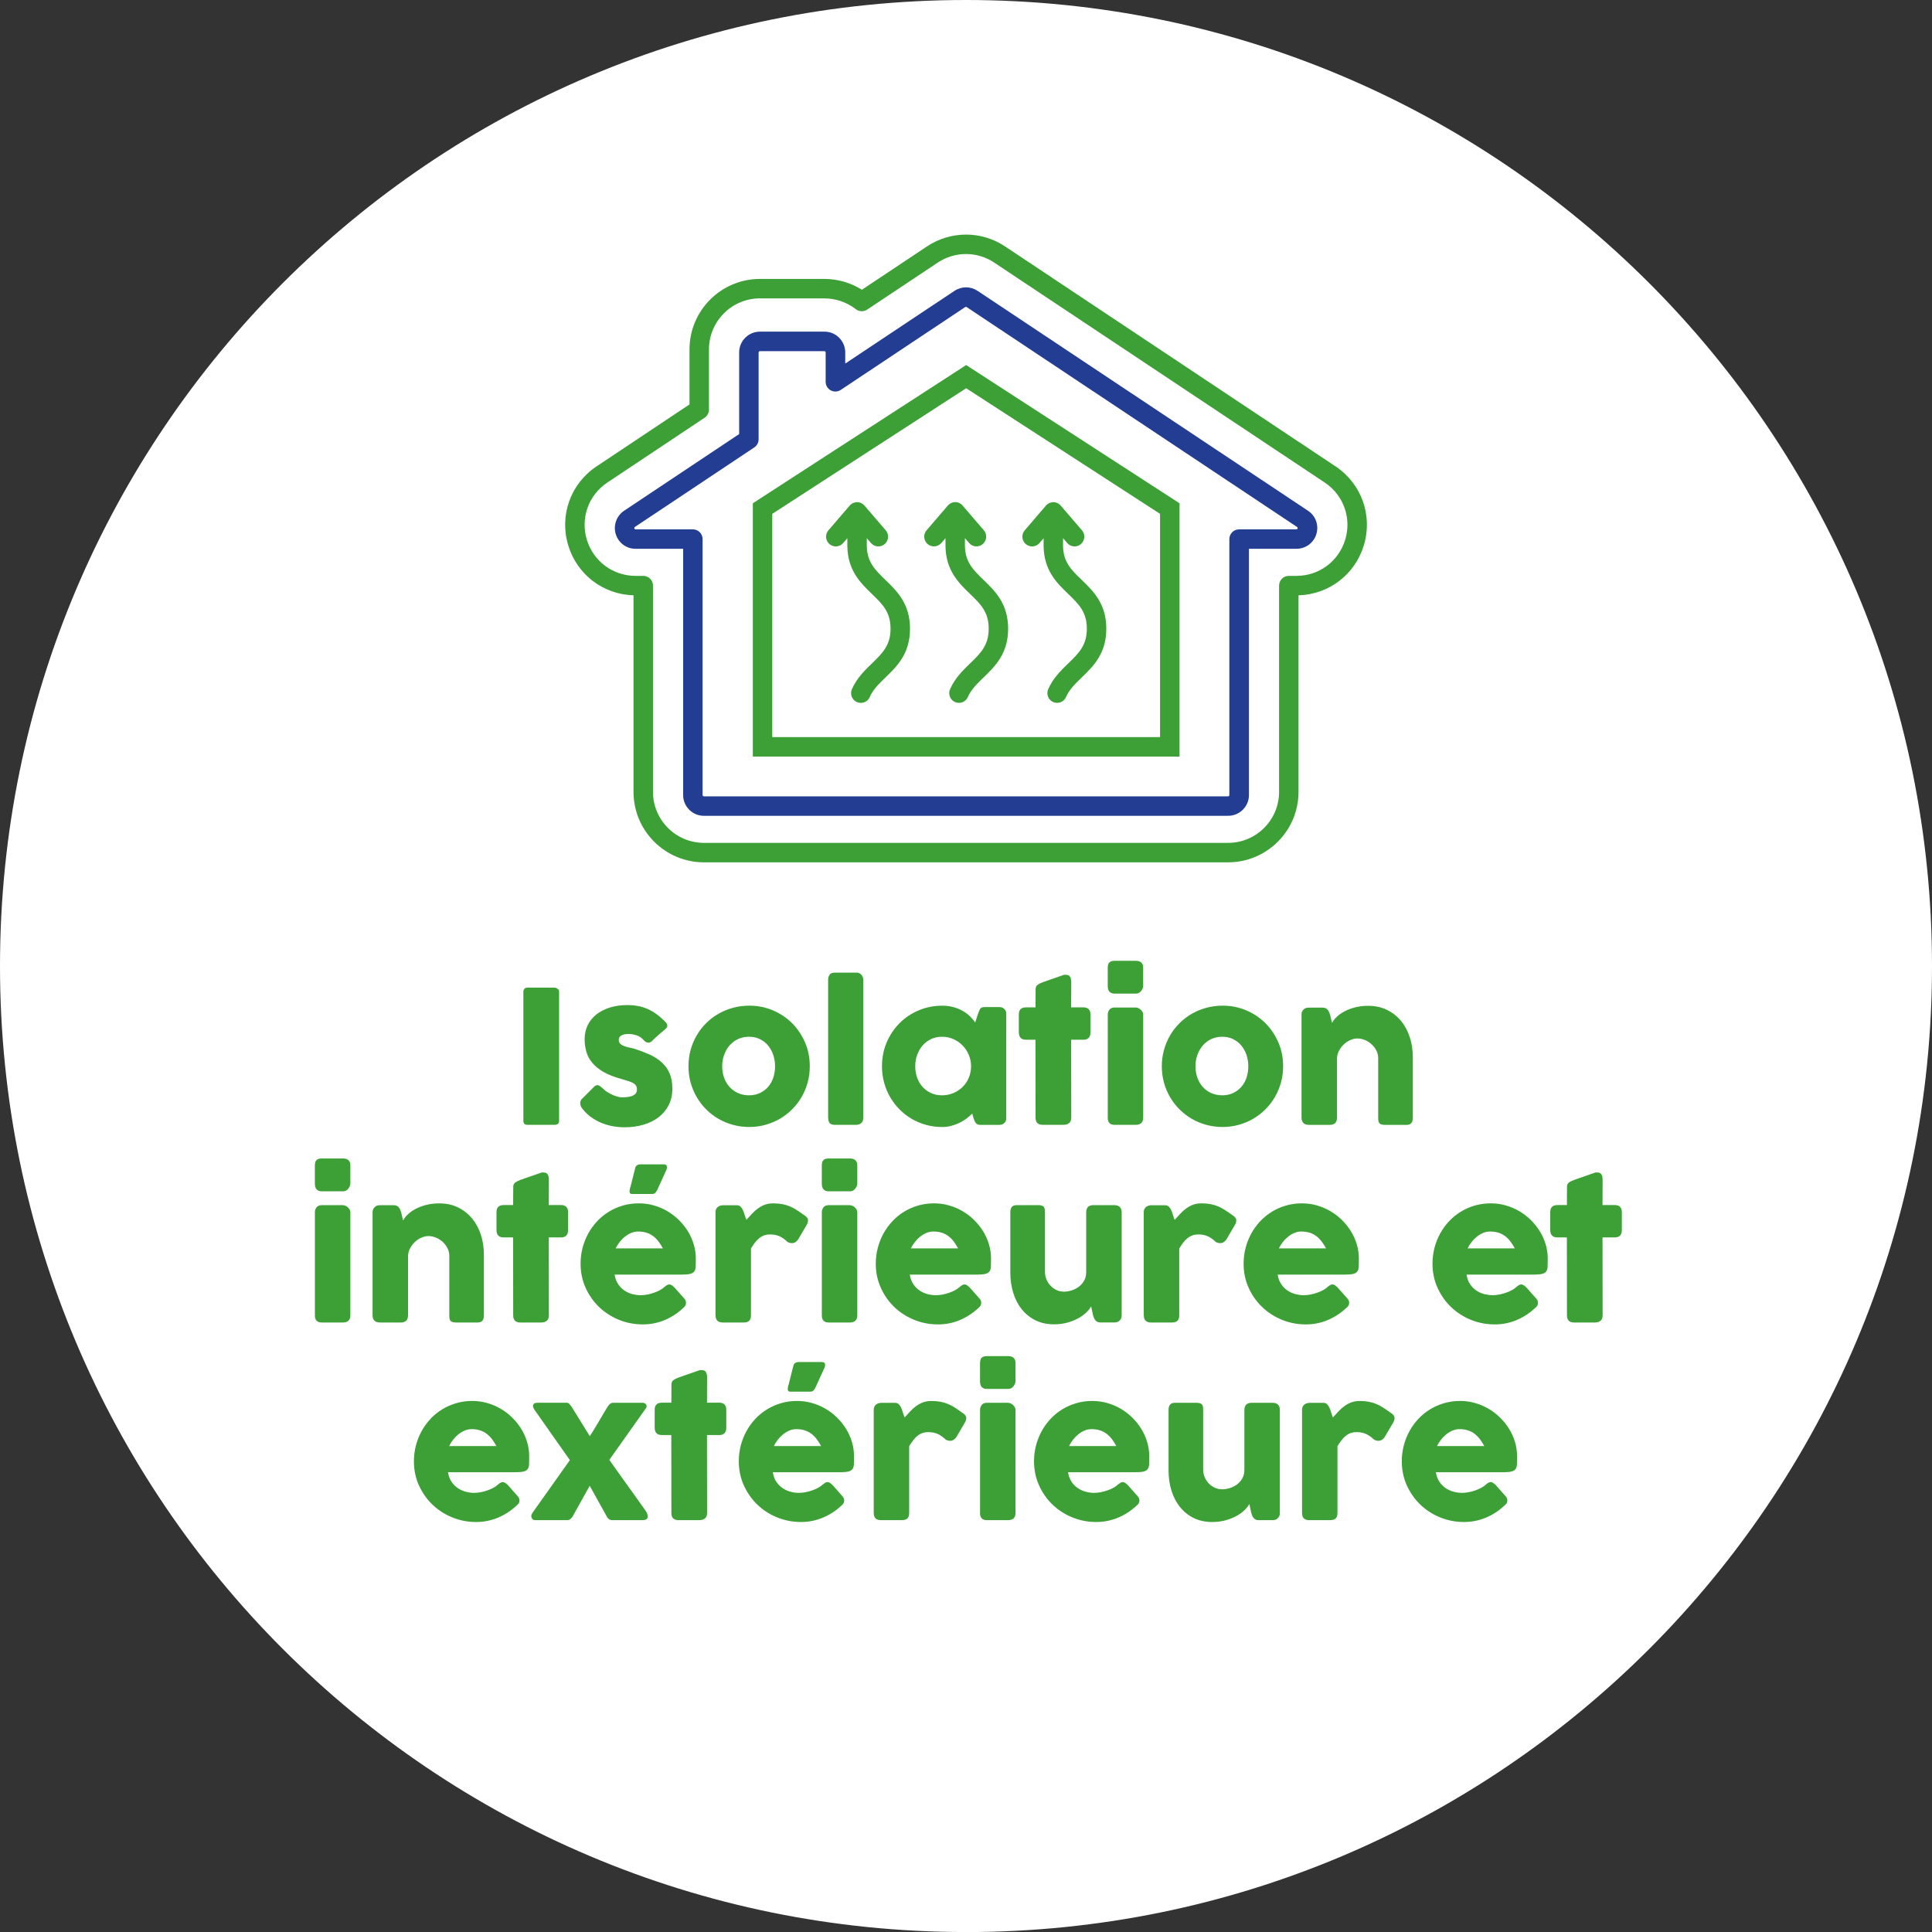 <svg xmlns="http://www.w3.org/2000/svg" id="uuid-dc56b6a1-9a92-46ae-999b-39b770f3eef4" viewBox="0 0 595.26 595.28"><rect x="0" y="0" width="595.26" height="595.28" fill="#333333" stroke="none"/><defs><style>.uuid-369e737c-0205-4360-b85b-94ef53b362f8{fill:#223d91;}.uuid-369e737c-0205-4360-b85b-94ef53b362f8,.uuid-e17fbd64-54ee-447f-8d5c-229181c5a6e3,.uuid-18aa5551-5356-4d70-82c7-c67ce5e3fb31{stroke-width:0px;}.uuid-e17fbd64-54ee-447f-8d5c-229181c5a6e3{fill:#3da036;}.uuid-18aa5551-5356-4d70-82c7-c67ce5e3fb31{fill:#fff;}</style></defs><path class="uuid-18aa5551-5356-4d70-82c7-c67ce5e3fb31" d="M297.63,595.28c164.38,0,297.63-133.26,297.63-297.63S462.02,0,297.63,0,0,133.26,0,297.64s133.25,297.63,297.63,297.63"></path><path class="uuid-e17fbd64-54ee-447f-8d5c-229181c5a6e3" d="M378.38,265.69h-161.5c-11.96,0-21.69-9.73-21.69-21.7v-60.57c-9.36-.27-17.4-6.39-20.12-15.4-2.79-9.22.72-19,8.74-24.34l28.63-19.08v-16.96c0-11.96,9.73-21.7,21.7-21.7h19.87c4.08,0,8.11,1.17,11.55,3.33,1.85-1.23,3.7-2.46,5.55-3.7l14.5-9.65c7.31-4.86,16.75-4.86,24.05,0l101.8,67.75c8.02,5.34,11.54,15.12,8.75,24.34-2.73,9.02-10.77,15.14-20.13,15.41v60.57c0,11.96-9.73,21.7-21.7,21.7h0ZM234.14,91.93c-8.66,0-15.7,7.04-15.7,15.7v18.57c0,1-.5,1.94-1.34,2.5l-29.97,19.97c-5.8,3.86-8.34,10.94-6.32,17.61,2.02,6.67,8.05,11.15,15.03,11.15h2.35c1.66,0,3,1.34,3,3v63.56c0,8.66,7.05,15.7,15.7,15.7h161.5c8.66,0,15.7-7.04,15.7-15.7v-63.56c0-1.66,1.34-3,3-3h2.35c6.97,0,13.01-4.48,15.03-11.16,2.02-6.67-.53-13.74-6.33-17.61l-101.81-67.75c-5.28-3.52-12.1-3.52-17.4,0l-14.49,9.65c-2.42,1.61-4.84,3.23-7.26,4.83-1.07.71-2.49.66-3.5-.13-2.75-2.14-6.18-3.32-9.66-3.32h-19.88ZM215.44,126.2h0Z"></path><path class="uuid-e17fbd64-54ee-447f-8d5c-229181c5a6e3" d="M378.39,245.94h-161.5c-1.07,0-1.95-.87-1.95-1.95v-72.06c0-4.55-3.71-8.25-8.26-8.25h-10.84c-.86,0-1.61-.55-1.87-1.38-.25-.83.07-1.71.79-2.19l4.76-3.16,29-19.33c2.3-1.54,3.68-4.1,3.68-6.87v-23.11c0-1.07.87-1.95,1.95-1.95h19.88c.97,0,1.62.66,1.85,1.32.82,2.4,2.75,4.33,5.15,5.15,2.41.81,5.11.46,7.22-.95l28.31-18.84c.66-.44,1.51-.44,2.16,0l101.81,67.75c.72.48,1.04,1.36.79,2.19s-1.01,1.38-1.87,1.38h-10.85c-2.2,0-4.27.86-5.83,2.42-1.54,1.53-2.42,3.66-2.42,5.83v72.06c0,1.07-.87,1.95-1.95,1.95h-.01ZM234.14,106.18c-.8,0-1.46.65-1.46,1.46v23.11c0,2.93-1.46,5.65-3.9,7.28h0l-33.76,22.49c-.54.36-.78,1.02-.59,1.64.19.61.75,1.03,1.4,1.03h10.84c4.82,0,8.74,3.92,8.74,8.74v72.06c0,.8.66,1.46,1.46,1.46h161.5c.8,0,1.46-.65,1.46-1.46v-72.06c0-2.31.93-4.56,2.56-6.18,1.65-1.65,3.85-2.56,6.18-2.56h10.85c.65,0,1.21-.41,1.4-1.03.18-.62-.06-1.28-.59-1.64l-101.81-67.75c-.49-.33-1.13-.33-1.62,0l-28.31,18.84c-2.24,1.49-5.1,1.87-7.65,1s-4.59-2.91-5.46-5.45c-.17-.49-.66-.98-1.38-.98h-19.88.02ZM228.65,137.82h0Z"></path><path class="uuid-369e737c-0205-4360-b85b-94ef53b362f8" d="M378.38,251.36h-161.5c-3.53,0-6.4-2.87-6.4-6.4v-75.87h-14.65c-2.84,0-5.3-1.83-6.12-4.55-.81-2.67.25-5.62,2.58-7.18l35.45-23.62v-25.16c0-3.53,2.87-6.4,6.41-6.4h19.87c3.53,0,6.4,2.87,6.4,6.4v3.44l33.68-22.42c2.16-1.43,4.93-1.42,7.08,0l101.82,67.76c2.37,1.57,3.41,4.46,2.58,7.18-.81,2.71-3.28,4.54-6.12,4.54h-14.65v75.87c0,3.53-2.87,6.4-6.4,6.4h-.03ZM234.14,108.2c-.22,0-.41.18-.41.4v26.76c0,1-.5,1.94-1.34,2.5l-36.79,24.51c-.15.1-.21.28-.16.44.05.17.21.29.38.29h17.65c1.66,0,3,1.34,3,3v78.87c0,.22.19.4.4.4h161.5c.22,0,.4-.18.4-.4v-78.87c0-1.66,1.34-3,3-3h17.65c.18,0,.33-.11.38-.28.05-.18,0-.35-.16-.45l-101.81-67.76c-.13-.09-.31-.09-.45,0l-38.33,25.52c-.92.61-2.1.67-3.08.15s-1.58-1.54-1.58-2.64v-9.04c0-.22-.18-.4-.4-.4h-19.87.02ZM230.74,135.36h0Z"></path><path class="uuid-e17fbd64-54ee-447f-8d5c-229181c5a6e3" d="M295.46,216.56c-.4,0-.81-.08-1.2-.25-1.52-.66-2.21-2.43-1.55-3.95,1.5-3.43,3.98-5.83,6.17-7.95,3.21-3.1,5.74-5.55,5.74-10.72s-2.53-7.6-5.74-10.7c-3.5-3.38-7.47-7.22-7.57-14.74v-2.44l-1.28,1.49c-1.08,1.26-2.97,1.4-4.23.32-1.26-1.08-1.4-2.97-.32-4.23l6.52-7.59c.06-.07.13-.14.19-.21.25-.25.53-.44.83-.59.07-.03.14-.06.21-.09h0c.21-.08.42-.13.65-.17.14-.02.28-.03.42-.03h0c.15,0,.3,0,.44.03.19.03.37.07.55.14.09.03.19.07.28.11.31.14.6.34.85.6.07.07.13.14.19.21l6.52,7.59c1.08,1.26.93,3.15-.32,4.23s-3.15.94-4.23-.32l-1.28-1.49v2.4c.07,4.98,2.57,7.4,5.74,10.47,3.55,3.43,7.57,7.31,7.57,15.02s-4.02,11.6-7.57,15.03c-1.96,1.9-3.82,3.69-4.84,6.03-.49,1.13-1.59,1.8-2.75,1.8h.01ZM265.22,216.56c-.4,0-.81-.08-1.2-.25-1.52-.66-2.21-2.43-1.55-3.95,1.5-3.43,3.98-5.83,6.17-7.95,3.21-3.1,5.74-5.55,5.74-10.71s-2.53-7.6-5.74-10.7c-3.5-3.38-7.47-7.22-7.57-14.74v-2.44l-1.28,1.49c-1.08,1.26-2.97,1.4-4.23.32s-1.4-2.97-.32-4.23l6.52-7.59c.06-.07.12-.14.19-.21.25-.25.54-.45.84-.59.06-.03.12-.06.19-.08h0c.22-.08.44-.14.68-.18.14-.02.27-.03.41-.03h0c.15,0,.3,0,.45.03h0c.18.03.35.07.52.13h0c.1.04.2.08.3.12.31.14.6.34.85.6.07.07.13.14.19.21l6.52,7.59c1.08,1.26.94,3.15-.32,4.23s-3.15.94-4.23-.32l-1.28-1.49v2.4c.07,4.98,2.57,7.4,5.74,10.47,3.55,3.43,7.57,7.31,7.57,15.02s-4.02,11.6-7.57,15.03c-1.96,1.9-3.82,3.69-4.84,6.03-.49,1.13-1.59,1.8-2.75,1.8h0ZM325.7,216.56c-.4,0-.8-.08-1.2-.25-1.52-.66-2.21-2.43-1.55-3.95,1.49-3.43,3.98-5.83,6.17-7.95,3.21-3.1,5.74-5.55,5.74-10.71s-2.53-7.6-5.74-10.7c-3.5-3.38-7.48-7.22-7.58-14.74v-2.43l-1.27,1.48c-1.08,1.26-2.97,1.4-4.23.32s-1.4-2.97-.32-4.23l6.51-7.59c.06-.07.12-.14.19-.21.25-.25.53-.44.83-.58.07-.03.13-.06.2-.09h0c.21-.08.44-.14.68-.18.14-.02.27-.03.41-.03h0c.16,0,.32,0,.47.04.16.03.31.06.46.11h0c.12.04.23.08.34.14.31.14.59.34.84.59.07.07.13.14.19.21l6.52,7.59c1.08,1.26.93,3.15-.32,4.23s-3.15.94-4.23-.32l-1.28-1.49v2.4c.07,4.98,2.57,7.4,5.75,10.46,3.55,3.43,7.58,7.31,7.58,15.02s-4.02,11.59-7.57,15.03c-1.96,1.9-3.82,3.69-4.84,6.03-.49,1.13-1.59,1.8-2.75,1.8h0Z"></path><path class="uuid-e17fbd64-54ee-447f-8d5c-229181c5a6e3" d="M363.42,233.11h-131.47v-78.05l19.07-12.36c15.01-9.73,30.02-19.45,45.03-29.17l1.63-1.06,1.63,1.06c12.84,8.32,25.69,16.65,38.54,24.97l25.57,16.56v78.05h0ZM237.95,227.11h119.47v-68.79l-22.83-14.79c-12.3-7.97-24.61-15.94-36.91-23.91-14.47,9.37-28.93,18.74-43.4,28.11l-16.34,10.59v68.79h0Z"></path><path class="uuid-e17fbd64-54ee-447f-8d5c-229181c5a6e3" d="M452.37,440.73c.77.26,1.45.63,2.05,1.11.6.48,1.13,1.02,1.6,1.65.46.62.89,1.31,1.29,2.05h-14.55c.3-.64.69-1.28,1.18-1.91.48-.62,1.03-1.18,1.64-1.68.61-.49,1.26-.89,1.95-1.18.69-.3,1.4-.44,2.15-.44,1.02,0,1.92.13,2.69.4M464.11,463.32c.21-.28.31-.6.31-.98,0-.21-.03-.42-.08-.61-.06-.2-.19-.42-.4-.67l-3.02-3.42c-.32-.32-.61-.57-.87-.74-.26-.17-.51-.26-.75-.26s-.48.06-.7.19c-.22.12-.48.31-.78.55-.34.35-.8.67-1.36.98-.55.31-1.18.59-1.85.82-.67.24-1.37.43-2.09.57-.73.14-1.43.21-2.11.21-.75,0-1.56-.1-2.42-.32-.86-.21-1.66-.55-2.42-1.04s-1.43-1.13-2.01-1.95c-.58-.82-.96-1.83-1.16-3.04h20.5c1.2,0,2.1-.07,2.72-.21.62-.14,1.06-.39,1.32-.77.27-.37.42-.87.44-1.49.03-.62.04-1.43.04-2.42,0-1.52-.21-3-.64-4.43-.43-1.43-1.03-2.78-1.81-4.04-.78-1.27-1.71-2.43-2.8-3.49-1.08-1.07-2.27-1.98-3.57-2.73-1.3-.76-2.69-1.35-4.17-1.76-1.47-.42-3-.63-4.58-.63-1.73,0-3.37.23-4.93.69s-3,1.09-4.33,1.91c-1.33.81-2.53,1.79-3.6,2.94s-1.99,2.41-2.73,3.77c-.75,1.37-1.33,2.84-1.74,4.4s-.62,3.18-.62,4.85c0,2.68.51,5.16,1.54,7.43,1.03,2.28,2.42,4.26,4.16,5.94s3.78,3,6.09,3.94c2.32.95,4.78,1.43,7.38,1.43,2.33,0,4.55-.44,6.64-1.3,2.08-.86,3.97-2.06,5.63-3.6.28-.21.53-.45.74-.73M401.17,466.18c0,1.47.74,2.19,2.22,2.19h6.41c.82,0,1.4-.19,1.75-.55.35-.37.53-.91.53-1.64v-20.61c.39-.64.8-1.23,1.2-1.76.39-.53.82-.99,1.28-1.37.46-.37.96-.67,1.52-.88s1.21-.31,1.95-.31c1.08,0,2.04.19,2.89.58.84.39,1.67.98,2.49,1.78.48.21.9.31,1.28.31.76,0,1.4-.37,1.91-1.11l2.59-4.42c.33-.55.48-1.03.48-1.45,0-.64-.41-1.2-1.22-1.67-.83-.61-1.61-1.14-2.32-1.6s-1.43-.83-2.15-1.12c-.72-.3-1.48-.52-2.29-.67-.8-.15-1.72-.23-2.75-.23s-1.86.15-2.63.44c-.77.29-1.48.68-2.12,1.16-.64.47-1.25,1.01-1.81,1.62s-1.12,1.22-1.7,1.85c-.21-.49-.39-1-.54-1.54-.15-.53-.33-1.01-.53-1.45s-.44-.8-.73-1.08c-.28-.28-.66-.43-1.13-.43h-4.3c-.26,0-.53.05-.81.13-.28.08-.52.21-.74.38-.21.17-.39.39-.53.66-.13.27-.2.58-.2.94v31.85h0ZM393.42,467.97c.28-.17.51-.41.67-.71s.24-.64.24-1v-31.86c0-.66-.18-1.2-.54-1.59-.36-.4-.95-.6-1.76-.6h-6.44c-.28,0-.54.03-.75.09-.22.06-.45.16-.7.31-.25.17-.43.42-.55.74-.12.33-.19.64-.19.97v18.53c0,1.07-.23,1.98-.69,2.74-.45.75-1.02,1.38-1.7,1.86-.69.48-1.43.84-2.22,1.07-.8.23-1.54.34-2.22.34-.8,0-1.55-.16-2.26-.48-.71-.33-1.34-.76-1.87-1.32s-.96-1.21-1.27-1.94-.47-1.51-.47-2.33v-18.55c0-.8-.15-1.34-.46-1.61-.3-.28-.86-.42-1.67-.42h-6.58c-.68,0-1.18.19-1.49.56s-.46.91-.46,1.63v18.65c0,2.18.29,4.24.88,6.17.59,1.92,1.46,3.61,2.61,5.05,1.14,1.44,2.55,2.58,4.22,3.42,1.67.83,3.59,1.25,5.75,1.25,1.5,0,2.89-.19,4.16-.54,1.27-.36,2.39-.82,3.38-1.36.98-.55,1.79-1.16,2.46-1.81.66-.65,1.14-1.27,1.43-1.86l.6,2.78c.08.29.17.56.28.82.11.27.26.51.42.71.17.21.38.37.63.5.25.12.54.19.88.19h4.3c.24,0,.51-.03.78-.09.28-.06.53-.19.78-.39l-.17.08h0ZM339,440.73c.78.26,1.45.63,2.06,1.11.6.48,1.13,1.02,1.59,1.65.46.62.9,1.31,1.29,2.05h-14.55c.3-.64.7-1.28,1.18-1.91.48-.62,1.02-1.18,1.63-1.68.61-.49,1.26-.89,1.95-1.18.69-.3,1.41-.44,2.15-.44,1.02,0,1.92.13,2.69.4M350.74,463.32c.21-.28.32-.6.32-.98,0-.21-.03-.42-.09-.61-.06-.2-.19-.42-.39-.67l-3.02-3.42c-.33-.32-.62-.57-.87-.74-.26-.17-.51-.26-.75-.26s-.48.06-.7.19c-.21.12-.48.31-.78.55-.34.35-.79.67-1.35.98s-1.18.59-1.85.82c-.67.24-1.37.43-2.09.57s-1.43.21-2.1.21c-.76,0-1.57-.1-2.42-.32-.85-.21-1.66-.55-2.42-1.04-.75-.48-1.43-1.13-2.01-1.95-.57-.82-.96-1.83-1.15-3.04h20.5c1.19,0,2.1-.07,2.72-.21.62-.14,1.05-.39,1.32-.77.26-.37.42-.87.44-1.49.03-.62.04-1.43.04-2.42,0-1.52-.21-3-.64-4.43-.42-1.43-1.03-2.78-1.81-4.04-.78-1.27-1.71-2.43-2.79-3.49-1.09-1.07-2.28-1.98-3.57-2.73-1.3-.76-2.69-1.35-4.17-1.76-1.48-.42-3.01-.63-4.59-.63-1.72,0-3.36.23-4.92.69s-3,1.09-4.33,1.91c-1.33.81-2.53,1.79-3.6,2.94s-1.99,2.41-2.73,3.77c-.75,1.37-1.33,2.84-1.74,4.4s-.61,3.18-.61,4.85c0,2.68.51,5.16,1.54,7.43,1.02,2.28,2.41,4.26,4.15,5.94,1.75,1.68,3.78,3,6.1,3.94,2.31.95,4.78,1.43,7.37,1.43,2.34,0,4.55-.44,6.64-1.3,2.09-.86,3.97-2.06,5.63-3.6.29-.21.53-.45.74-.73M301.95,425.58c0,1.58.71,2.36,2.11,2.36h6.6c.34,0,.65-.08.93-.24.27-.16.51-.36.7-.61s.33-.51.44-.77c.1-.27.16-.51.16-.74v-5.55c0-.8-.21-1.36-.62-1.7-.41-.33-.94-.5-1.61-.5h-6.6c-.73,0-1.25.17-1.6.5-.34.33-.51.89-.51,1.7v5.55h0ZM301.95,466.18c0,1.47.71,2.19,2.11,2.19h6.52c.74,0,1.31-.19,1.71-.55.39-.37.6-.91.6-1.64v-31.74c0-.34-.08-.64-.24-.91s-.35-.5-.58-.7c-.23-.2-.48-.35-.74-.46-.27-.1-.51-.16-.74-.16h-6.52c-.73,0-1.25.22-1.6.66-.34.44-.51.96-.51,1.56v31.74h-.01ZM269.21,466.18c0,1.47.74,2.19,2.22,2.19h6.41c.82,0,1.4-.19,1.75-.55.35-.37.53-.91.53-1.64v-20.61c.39-.64.8-1.23,1.2-1.76.39-.53.82-.99,1.28-1.37.46-.37.96-.67,1.52-.88s1.21-.31,1.95-.31c1.08,0,2.04.19,2.89.58.84.39,1.67.98,2.49,1.78.48.21.9.31,1.28.31.76,0,1.4-.37,1.91-1.11l2.59-4.42c.33-.55.48-1.03.48-1.45,0-.64-.41-1.2-1.22-1.67-.83-.61-1.61-1.14-2.32-1.6s-1.43-.83-2.15-1.12c-.72-.3-1.48-.52-2.29-.67-.8-.15-1.72-.23-2.75-.23s-1.86.15-2.63.44c-.77.29-1.48.68-2.12,1.16-.64.47-1.25,1.01-1.81,1.62s-1.12,1.22-1.7,1.85c-.21-.49-.39-1-.54-1.54-.15-.53-.33-1.01-.53-1.45s-.44-.8-.73-1.08c-.28-.28-.66-.43-1.14-.43h-4.3c-.26,0-.53.05-.81.13-.28.08-.52.21-.74.38-.21.17-.39.39-.53.66-.13.27-.2.58-.2.94v31.85h.01ZM242.93,426.69c-.03.17-.08.38-.15.63-.06.25-.08.47-.08.69s.06.39.16.54.3.23.58.23h6.24c.36,0,.65-.1.87-.28.21-.19.44-.5.66-.91l2.79-6.12c.1-.21.17-.42.2-.64.04-.22.03-.42,0-.59-.05-.17-.14-.31-.28-.42-.15-.12-.35-.17-.64-.17h-7.34c-.33,0-.63.09-.93.27-.29.18-.48.49-.58.93l-1.48,5.86v-.02ZM248.04,440.73c.78.26,1.45.63,2.06,1.11.6.48,1.13,1.02,1.59,1.65.46.62.9,1.31,1.29,2.05h-14.55c.3-.64.7-1.28,1.18-1.91.48-.62,1.02-1.18,1.63-1.68.61-.49,1.26-.89,1.95-1.18.69-.3,1.41-.44,2.15-.44,1.02,0,1.92.13,2.69.4M259.79,463.32c.21-.28.31-.6.31-.98,0-.21-.03-.42-.09-.61-.06-.2-.19-.42-.39-.67l-3.02-3.42c-.33-.32-.62-.57-.87-.74-.26-.17-.51-.26-.75-.26s-.48.06-.7.19c-.21.12-.48.31-.78.55-.34.35-.79.67-1.35.98-.56.31-1.18.59-1.85.82-.67.24-1.37.43-2.09.57s-1.43.21-2.1.21c-.76,0-1.57-.1-2.42-.32-.85-.21-1.66-.55-2.42-1.04-.75-.48-1.43-1.13-2.01-1.95-.57-.82-.96-1.83-1.15-3.04h20.5c1.2,0,2.1-.07,2.72-.21.62-.14,1.05-.39,1.32-.77.26-.37.42-.87.44-1.49.03-.62.04-1.43.04-2.42,0-1.52-.21-3-.64-4.43-.42-1.43-1.03-2.78-1.81-4.04-.78-1.27-1.71-2.43-2.79-3.49-1.08-1.07-2.28-1.98-3.57-2.73-1.3-.76-2.69-1.35-4.17-1.76-1.48-.42-3.01-.63-4.58-.63-1.73,0-3.37.23-4.93.69s-3,1.09-4.33,1.91c-1.33.81-2.53,1.79-3.6,2.94s-1.99,2.41-2.73,3.77c-.75,1.37-1.33,2.84-1.74,4.4s-.61,3.18-.61,4.85c0,2.68.51,5.16,1.54,7.43,1.02,2.28,2.41,4.26,4.15,5.94,1.75,1.68,3.78,3,6.1,3.94,2.31.95,4.78,1.43,7.37,1.43,2.34,0,4.55-.44,6.64-1.3s3.97-2.06,5.64-3.6c.28-.21.53-.45.74-.73M206.83,432.18h-2.93c-1.46,0-2.19.73-2.19,2.17v5.49c0,1.54.73,2.3,2.19,2.3h2.93l.03,24.03c0,1.47.73,2.19,2.19,2.19h6.44c.74,0,1.32-.19,1.74-.55.42-.37.63-.91.63-1.64l-.03-24.03h3.9c.61,0,1.1-.18,1.48-.55.38-.37.57-.96.57-1.75v-5.49c0-.72-.19-1.26-.57-1.63-.38-.36-.87-.54-1.48-.54h-3.9l.03-7.83c0-.66-.12-1.2-.36-1.61s-.71-.62-1.4-.62h-.24c-.09,0-.18.01-.27.03l-6.46,2.25c-.73.27-1.28.55-1.67.84s-.58.73-.58,1.32l-.03,5.61h-.02ZM163.75,467.57c.13.3.3.51.48.63.19.11.42.17.69.17h9.9c.3,0,.62-.12.94-.37.33-.25.59-.58.8-1l5.13-9.22,5.07,9.11c.42.99,1.05,1.48,1.91,1.48h9.22c.6,0,1.04-.1,1.29-.3.26-.2.39-.45.42-.75,0-.3-.06-.64-.21-1-.17-.36-.36-.7-.59-1.02l-11.07-15.49,11.13-15.72c.23-.26.35-.51.37-.74.02-.23-.03-.43-.14-.6-.12-.17-.28-.3-.47-.4-.2-.1-.42-.15-.64-.15h-9.02c-.38,0-.71.11-.98.33-.28.21-.57.57-.9,1.07-.34.55-.74,1.22-1.2,2.02-.47.8-.96,1.62-1.45,2.46-.51.84-1,1.66-1.47,2.45-.48.79-.89,1.44-1.25,1.95l-5.44-8.8c-.3-.44-.57-.79-.81-1.07-.24-.28-.52-.42-.84-.42h-8.93c-.51,0-.88.08-1.1.24-.21.17-.34.37-.37.6s.02.5.15.78c.14.28.3.55.48.8l10.73,15.26-11.33,15.97c-.11.17-.25.39-.4.64-.15.26-.19.52-.14.78l.06.28-.02.03ZM148,440.73c.77.26,1.45.63,2.05,1.11.6.48,1.13,1.02,1.6,1.65.46.62.89,1.31,1.29,2.05h-14.55c.3-.64.7-1.28,1.18-1.91.48-.62,1.03-1.18,1.64-1.68.61-.49,1.25-.89,1.95-1.18.69-.3,1.4-.44,2.15-.44,1.02,0,1.92.13,2.69.4M159.74,463.32c.21-.28.31-.6.31-.98,0-.21-.03-.42-.08-.61-.06-.2-.19-.42-.4-.67l-3.02-3.42c-.32-.32-.61-.57-.87-.74-.26-.17-.51-.26-.75-.26s-.48.06-.7.19c-.22.12-.48.31-.78.55-.35.35-.8.67-1.36.98s-1.18.59-1.85.82c-.67.24-1.37.43-2.09.57-.73.14-1.43.21-2.11.21-.76,0-1.56-.1-2.42-.32-.85-.21-1.66-.55-2.42-1.04-.76-.48-1.43-1.13-2.01-1.95s-.96-1.83-1.16-3.04h20.5c1.2,0,2.1-.07,2.72-.21.62-.14,1.06-.39,1.32-.77.27-.37.42-.87.44-1.49.03-.62.04-1.43.04-2.42,0-1.52-.21-3-.64-4.43s-1.03-2.78-1.81-4.04c-.78-1.27-1.71-2.43-2.8-3.49-1.08-1.07-2.27-1.98-3.57-2.73-1.3-.76-2.69-1.35-4.17-1.76-1.48-.42-3-.63-4.58-.63-1.73,0-3.37.23-4.93.69s-3,1.09-4.33,1.91c-1.33.81-2.53,1.79-3.6,2.94s-1.99,2.41-2.73,3.77c-.75,1.37-1.33,2.84-1.74,4.4s-.62,3.18-.62,4.85c0,2.68.51,5.16,1.54,7.43,1.02,2.28,2.42,4.26,4.16,5.94s3.78,3,6.09,3.94c2.32.95,4.78,1.43,7.38,1.43,2.33,0,4.55-.44,6.63-1.3,2.09-.86,3.97-2.06,5.64-3.6.28-.21.53-.45.74-.73"></path><path class="uuid-e17fbd64-54ee-447f-8d5c-229181c5a6e3" d="M482.76,371.29h-2.93c-1.46,0-2.19.72-2.19,2.17v5.49c0,1.54.73,2.3,2.19,2.3h2.93l.03,24.03c0,1.46.73,2.19,2.19,2.19h6.43c.74,0,1.32-.19,1.74-.55.42-.37.63-.92.63-1.64l-.03-24.03h3.9c.61,0,1.1-.19,1.48-.55.38-.37.57-.96.57-1.75v-5.49c0-.73-.19-1.27-.57-1.63-.38-.36-.87-.54-1.48-.54h-3.9l.03-7.83c0-.66-.12-1.2-.36-1.61-.24-.41-.71-.61-1.4-.61h-.24c-.09,0-.18,0-.27.03l-6.46,2.25c-.72.26-1.28.55-1.67.84-.39.3-.58.73-.58,1.32l-.03,5.61h-.01ZM461.8,379.83c.77.27,1.45.64,2.05,1.11.6.47,1.13,1.02,1.59,1.65s.9,1.31,1.29,2.05h-14.55c.3-.64.7-1.28,1.18-1.9.48-.63,1.03-1.19,1.63-1.68.61-.49,1.26-.89,1.95-1.18.69-.29,1.41-.44,2.15-.44,1.02,0,1.92.14,2.69.4M473.54,402.42c.21-.28.31-.6.31-.98,0-.21-.03-.42-.08-.62-.06-.2-.19-.42-.4-.67l-3.02-3.41c-.33-.33-.62-.57-.87-.74-.26-.17-.51-.26-.75-.26s-.48.06-.69.19c-.22.12-.48.3-.79.55-.34.34-.79.66-1.35.98-.56.31-1.18.59-1.85.82-.68.24-1.38.43-2.1.57-.72.15-1.42.21-2.1.21-.76,0-1.56-.1-2.42-.31-.85-.21-1.66-.55-2.42-1.04-.75-.48-1.43-1.13-2.01-1.95-.57-.82-.96-1.83-1.15-3.04h20.5c1.2,0,2.1-.08,2.72-.21.62-.15,1.06-.4,1.32-.77s.42-.87.44-1.49c.03-.63.04-1.43.04-2.42,0-1.52-.21-2.99-.64-4.43-.42-1.43-1.02-2.78-1.81-4.04-.78-1.26-1.71-2.42-2.79-3.49-1.08-1.06-2.27-1.97-3.57-2.73-1.3-.75-2.69-1.34-4.17-1.76s-3.01-.62-4.58-.62c-1.73,0-3.37.23-4.93.68-1.56.46-3,1.09-4.33,1.91s-2.53,1.8-3.61,2.95c-1.07,1.15-1.98,2.41-2.73,3.77s-1.33,2.83-1.74,4.4c-.41,1.56-.61,3.18-.61,4.85,0,2.68.51,5.16,1.54,7.43s2.41,4.26,4.16,5.94c1.74,1.67,3.77,2.99,6.09,3.94s4.78,1.43,7.38,1.43c2.33,0,4.54-.43,6.63-1.29,2.09-.87,3.97-2.06,5.64-3.61.28-.21.53-.45.74-.72M403.63,379.83c.77.27,1.45.64,2.05,1.11.6.47,1.13,1.02,1.59,1.65.47.63.9,1.31,1.3,2.05h-14.55c.3-.64.7-1.28,1.18-1.9.48-.63,1.03-1.19,1.64-1.68.6-.49,1.25-.89,1.95-1.18.69-.29,1.4-.44,2.15-.44,1.02,0,1.92.14,2.69.4M415.37,402.42c.21-.28.31-.6.31-.98,0-.21-.03-.42-.08-.62s-.19-.42-.4-.67l-3.02-3.41c-.33-.33-.61-.57-.87-.74s-.51-.26-.75-.26-.48.06-.7.19c-.22.12-.48.3-.78.55-.35.34-.8.66-1.36.98-.56.31-1.18.59-1.85.82-.67.24-1.37.43-2.09.57-.73.15-1.43.21-2.11.21-.76,0-1.56-.1-2.42-.31-.85-.21-1.66-.55-2.42-1.04-.76-.48-1.43-1.13-2.01-1.95-.58-.82-.97-1.83-1.16-3.04h20.5c1.2,0,2.1-.08,2.72-.21.62-.15,1.06-.4,1.32-.77.27-.37.42-.87.44-1.49.03-.63.04-1.43.04-2.42,0-1.52-.21-2.99-.64-4.43-.43-1.43-1.03-2.78-1.81-4.04s-1.7-2.42-2.79-3.49c-1.08-1.06-2.27-1.97-3.57-2.73-1.3-.75-2.69-1.34-4.17-1.76s-3-.62-4.58-.62c-1.73,0-3.37.23-4.93.68-1.56.46-3,1.09-4.33,1.91s-2.53,1.8-3.61,2.95c-1.07,1.15-1.98,2.41-2.73,3.77s-1.33,2.83-1.74,4.4c-.41,1.56-.62,3.18-.62,4.85,0,2.68.51,5.16,1.54,7.43,1.02,2.28,2.42,4.26,4.16,5.94,1.74,1.67,3.78,2.99,6.09,3.94,2.32.95,4.78,1.43,7.38,1.43,2.33,0,4.55-.43,6.63-1.29,2.09-.87,3.97-2.06,5.64-3.61.28-.21.53-.45.74-.72M352.42,405.28c0,1.46.74,2.19,2.22,2.19h6.41c.81,0,1.4-.19,1.75-.55.35-.37.53-.92.53-1.64v-20.62c.39-.64.8-1.23,1.19-1.76.4-.53.83-.98,1.29-1.36.45-.38.96-.67,1.52-.89.56-.21,1.21-.31,1.94-.31,1.09,0,2.05.19,2.89.58.84.39,1.67.98,2.49,1.79.48.21.9.31,1.28.31.76,0,1.4-.37,1.91-1.11l2.59-4.41c.33-.55.48-1.04.48-1.45,0-.64-.41-1.2-1.22-1.68-.83-.61-1.61-1.13-2.32-1.59-.71-.46-1.43-.83-2.15-1.13-.72-.29-1.48-.51-2.29-.66-.8-.15-1.72-.23-2.75-.23s-1.86.15-2.63.44c-.77.3-1.48.69-2.12,1.16-.64.48-1.25,1.02-1.81,1.63-.56.6-1.13,1.22-1.7,1.85-.21-.49-.39-1-.54-1.54s-.33-1.02-.53-1.45-.44-.8-.73-1.08-.66-.43-1.14-.43h-4.3c-.26,0-.53.04-.81.13-.28.08-.53.21-.74.38-.22.17-.39.39-.53.66-.13.26-.2.57-.2.93v31.86l.02-.02ZM344.68,407.08c.28-.17.51-.41.67-.71s.24-.64.24-1v-31.86c0-.66-.18-1.2-.54-1.6-.37-.39-.96-.6-1.76-.6h-6.44c-.28,0-.54.03-.75.08-.22.06-.45.17-.7.32-.25.17-.43.42-.55.74-.12.32-.19.64-.19.97v18.53c0,1.06-.23,1.97-.69,2.73s-1.02,1.38-1.71,1.87c-.68.48-1.42.84-2.21,1.07-.8.23-1.54.35-2.22.35-.8,0-1.56-.17-2.26-.48-.71-.33-1.34-.77-1.87-1.33s-.96-1.2-1.27-1.94c-.31-.73-.47-1.5-.47-2.33v-18.55c0-.8-.15-1.33-.46-1.61-.3-.28-.87-.42-1.67-.42h-6.58c-.68,0-1.18.19-1.49.55-.31.37-.47.92-.47,1.64v18.64c0,2.19.3,4.24.89,6.17.59,1.93,1.45,3.61,2.6,5.05,1.15,1.45,2.56,2.58,4.23,3.42,1.67.84,3.59,1.25,5.75,1.25,1.5,0,2.89-.18,4.16-.54,1.27-.36,2.39-.81,3.37-1.36.98-.55,1.8-1.15,2.46-1.8.66-.66,1.14-1.27,1.43-1.86l.6,2.78c.08.28.17.56.29.82.11.26.26.51.42.71.17.21.38.37.63.49.24.12.54.19.88.19h4.3c.24,0,.51-.03.78-.08.27-.06.53-.19.78-.4l-.17.09h-.01ZM290.26,379.83c.77.27,1.45.64,2.05,1.11.6.47,1.13,1.02,1.6,1.65.46.63.89,1.31,1.29,2.05h-14.55c.3-.64.7-1.28,1.18-1.9.48-.63,1.02-1.19,1.63-1.68.61-.49,1.26-.89,1.95-1.18.69-.29,1.41-.44,2.15-.44,1.02,0,1.92.14,2.69.4M302,402.42c.21-.28.32-.6.32-.98,0-.21-.03-.42-.09-.62s-.19-.42-.39-.67l-3.02-3.41c-.33-.33-.62-.57-.87-.74-.26-.17-.51-.26-.75-.26s-.48.06-.7.19c-.21.12-.48.3-.78.55-.34.34-.79.66-1.35.98-.56.31-1.18.59-1.85.82-.67.24-1.37.43-2.09.57-.72.15-1.43.21-2.11.21-.75,0-1.56-.1-2.42-.31-.86-.21-1.66-.55-2.42-1.04-.76-.48-1.43-1.13-2.01-1.95s-.96-1.83-1.16-3.04h20.51c1.19,0,2.1-.08,2.71-.21.62-.15,1.06-.4,1.33-.77.26-.37.41-.87.44-1.49.03-.63.05-1.43.05-2.42,0-1.52-.21-2.99-.64-4.43-.43-1.43-1.03-2.78-1.81-4.04s-1.71-2.42-2.79-3.49c-1.09-1.06-2.28-1.97-3.58-2.73-1.3-.75-2.69-1.34-4.17-1.76s-3.01-.62-4.59-.62c-1.72,0-3.37.23-4.92.68-1.56.46-3,1.09-4.33,1.91s-2.53,1.8-3.6,2.95c-1.07,1.15-1.99,2.41-2.73,3.77-.75,1.36-1.33,2.83-1.74,4.4-.41,1.56-.62,3.18-.62,4.85,0,2.68.52,5.16,1.54,7.43,1.02,2.28,2.41,4.26,4.15,5.94,1.75,1.67,3.78,2.99,6.1,3.94,2.31.95,4.77,1.43,7.37,1.43,2.34,0,4.55-.43,6.64-1.29,2.08-.87,3.97-2.06,5.63-3.61.28-.21.53-.45.74-.72M253.21,364.68c0,1.58.7,2.37,2.1,2.37h6.61c.34,0,.65-.08.93-.24.27-.16.51-.37.69-.62.19-.24.34-.5.44-.77.1-.26.16-.51.16-.74v-5.55c0-.8-.21-1.36-.62-1.7-.41-.33-.94-.5-1.61-.5h-6.61c-.72,0-1.25.17-1.59.5s-.51.9-.51,1.7v5.55h0ZM253.21,405.28c0,1.46.7,2.19,2.1,2.19h6.53c.73,0,1.31-.19,1.7-.55.4-.37.6-.92.6-1.64v-31.74c0-.34-.08-.64-.24-.91-.17-.26-.36-.5-.59-.7-.22-.19-.47-.35-.74-.45-.26-.1-.51-.16-.73-.16h-6.53c-.72,0-1.25.22-1.59.66s-.51.96-.51,1.56v31.74h0ZM220.47,405.28c0,1.46.74,2.19,2.22,2.19h6.41c.81,0,1.4-.19,1.75-.55.35-.37.53-.92.53-1.64v-20.62c.39-.64.8-1.23,1.19-1.76.4-.53.83-.98,1.29-1.36.45-.38.96-.67,1.52-.89.56-.21,1.21-.31,1.94-.31,1.09,0,2.05.19,2.89.58.84.39,1.67.98,2.49,1.79.48.21.9.31,1.28.31.76,0,1.4-.37,1.91-1.11l2.59-4.41c.33-.55.48-1.04.48-1.45,0-.64-.41-1.2-1.22-1.68-.84-.61-1.61-1.13-2.32-1.59s-1.43-.83-2.15-1.13c-.72-.29-1.48-.51-2.29-.66-.8-.15-1.72-.23-2.75-.23s-1.86.15-2.63.44c-.77.3-1.48.69-2.12,1.16-.64.48-1.25,1.02-1.81,1.63-.56.6-1.13,1.22-1.7,1.85-.21-.49-.39-1-.54-1.54s-.33-1.02-.53-1.45-.44-.8-.73-1.08-.66-.43-1.14-.43h-4.3c-.26,0-.53.04-.81.13-.28.08-.53.21-.74.38-.22.17-.39.39-.53.66-.13.26-.2.57-.2.93v31.86l.02-.02ZM194.19,365.79c-.04.17-.08.38-.15.62-.06.25-.08.48-.08.69s.05.39.16.54c.1.15.3.23.58.23h6.24c.36,0,.65-.09.87-.28s.44-.49.67-.91l2.79-6.12c.1-.21.16-.42.2-.64.03-.21.03-.41,0-.58-.05-.17-.15-.31-.28-.43-.15-.11-.36-.17-.64-.17h-7.34c-.33,0-.63.09-.93.27-.29.18-.49.48-.58.92l-1.48,5.87h-.02ZM199.3,379.83c.77.27,1.45.64,2.06,1.11.6.47,1.13,1.02,1.59,1.65.46.63.9,1.31,1.29,2.05h-14.55c.3-.64.7-1.28,1.18-1.9.48-.63,1.02-1.19,1.63-1.68s1.26-.89,1.95-1.18c.69-.29,1.41-.44,2.15-.44,1.02,0,1.92.14,2.69.4M211.04,402.42c.21-.28.32-.6.32-.98,0-.21-.03-.42-.09-.62-.06-.2-.19-.42-.39-.67l-3.02-3.41c-.33-.33-.62-.57-.87-.74-.26-.17-.51-.26-.75-.26s-.48.06-.7.19c-.21.12-.48.3-.78.55-.34.34-.79.66-1.35.98-.56.31-1.18.59-1.85.82-.67.24-1.37.43-2.09.57-.72.15-1.43.21-2.1.21-.76,0-1.57-.1-2.42-.31-.86-.21-1.66-.55-2.42-1.04s-1.43-1.13-2.01-1.95-.96-1.83-1.16-3.04h20.51c1.19,0,2.1-.08,2.71-.21.62-.15,1.06-.4,1.33-.77.26-.37.41-.87.44-1.49.03-.63.04-1.43.04-2.42,0-1.52-.21-2.99-.64-4.43-.43-1.43-1.03-2.78-1.81-4.04s-1.71-2.42-2.79-3.49c-1.09-1.06-2.28-1.97-3.58-2.73-1.29-.75-2.69-1.34-4.17-1.76s-3.01-.62-4.59-.62c-1.72,0-3.37.23-4.92.68-1.56.46-3,1.09-4.33,1.91s-2.53,1.8-3.6,2.95c-1.07,1.15-1.99,2.41-2.73,3.77-.75,1.36-1.33,2.83-1.74,4.4-.41,1.56-.61,3.18-.61,4.85,0,2.68.51,5.16,1.54,7.43,1.02,2.28,2.41,4.26,4.15,5.94,1.75,1.67,3.78,2.99,6.1,3.94,2.31.95,4.77,1.43,7.37,1.43,2.34,0,4.55-.43,6.64-1.29,2.08-.87,3.97-2.06,5.63-3.61.29-.21.53-.45.74-.72M158.09,371.29h-2.93c-1.47,0-2.19.72-2.19,2.17v5.49c0,1.54.73,2.3,2.19,2.3h2.93l.03,24.03c0,1.46.73,2.19,2.19,2.19h6.44c.74,0,1.32-.19,1.74-.55.42-.37.62-.92.62-1.64l-.03-24.03h3.9c.61,0,1.1-.19,1.48-.55.38-.37.57-.96.57-1.75v-5.49c0-.73-.19-1.27-.57-1.63-.38-.36-.87-.54-1.48-.54h-3.9l.03-7.83c0-.66-.12-1.2-.35-1.61-.24-.41-.71-.61-1.41-.61h-.24c-.08,0-.17,0-.27.03l-6.46,2.25c-.72.26-1.27.55-1.66.84-.39.3-.59.73-.59,1.32l-.03,5.61h0ZM115.7,371.74c-.28.17-.51.41-.67.71-.16.3-.24.64-.24.99v31.84c0,.66.18,1.2.54,1.59.36.4.95.6,1.76.6h6.44c.28,0,.54-.03.75-.09.22-.06.45-.16.7-.31.25-.17.43-.42.55-.74.12-.32.19-.64.19-.97v-18.51c.06-.85.29-1.65.7-2.37.41-.73.91-1.37,1.51-1.91.6-.54,1.25-.96,1.97-1.27.71-.3,1.4-.46,2.09-.46.8,0,1.58.17,2.35.48.77.33,1.46.77,2.07,1.32.6.56,1.09,1.21,1.46,1.94.37.73.56,1.51.56,2.32v18.54c0,.8.15,1.33.46,1.61.3.28.86.42,1.67.42h6.58c.68,0,1.18-.19,1.49-.55.31-.37.46-.92.46-1.64v-18.65c0-2.18-.3-4.24-.92-6.16s-1.52-3.6-2.71-5.04-2.63-2.57-4.33-3.41c-1.7-.83-3.63-1.25-5.8-1.25-1.52,0-2.89.17-4.12.5s-2.32.75-3.26,1.26c-.94.51-1.73,1.08-2.37,1.7-.64.63-1.09,1.23-1.38,1.82l-.6-2.5c-.09-.28-.19-.56-.3-.82-.1-.26-.24-.51-.41-.71-.17-.21-.38-.37-.63-.5-.25-.12-.54-.18-.88-.18h-4.3c-.24,0-.51.03-.78.08-.28.06-.53.19-.78.4l.17-.09h0ZM97.02,364.68c0,1.58.7,2.37,2.1,2.37h6.61c.34,0,.65-.08.93-.24.27-.16.51-.37.69-.62.19-.24.34-.5.44-.77.1-.26.16-.51.16-.74v-5.55c0-.8-.21-1.36-.62-1.7s-.94-.5-1.61-.5h-6.61c-.72,0-1.25.17-1.59.5s-.51.9-.51,1.7v5.55h0ZM97.02,405.28c0,1.46.7,2.19,2.1,2.19h6.53c.74,0,1.31-.19,1.7-.55.4-.37.6-.92.6-1.64v-31.74c0-.34-.08-.64-.24-.91-.17-.26-.36-.5-.59-.7-.22-.19-.47-.35-.73-.45-.27-.1-.52-.16-.74-.16h-6.53c-.72,0-1.25.22-1.59.66s-.51.96-.51,1.56v31.74h0Z"></path><path class="uuid-e17fbd64-54ee-447f-8d5c-229181c5a6e3" d="M401.91,310.84c-.28.17-.51.4-.66.71-.17.3-.24.64-.24,1v31.83c0,.66.18,1.2.54,1.6.36.39.95.6,1.76.6h6.44c.28,0,.53-.03.75-.08.21-.06.45-.17.69-.32.25-.17.44-.42.56-.74.12-.32.18-.64.18-.96v-18.51c.06-.85.29-1.64.7-2.37.41-.73.91-1.37,1.51-1.91s1.25-.96,1.97-1.27,1.41-.46,2.09-.46c.8,0,1.58.17,2.35.48.77.33,1.45.77,2.06,1.33s1.09,1.2,1.47,1.93c.37.73.55,1.51.55,2.33v18.53c0,.8.15,1.34.46,1.61.3.28.87.42,1.68.42h6.57c.69,0,1.18-.19,1.49-.55.31-.37.47-.91.47-1.64v-18.64c0-2.19-.31-4.24-.93-6.16s-1.52-3.61-2.71-5.05c-1.18-1.44-2.63-2.57-4.33-3.4-1.7-.84-3.63-1.25-5.79-1.25-1.52,0-2.89.17-4.13.5-1.23.33-2.32.75-3.26,1.26-.93.51-1.72,1.08-2.36,1.71-.64.62-1.1,1.22-1.38,1.81l-.6-2.5c-.1-.28-.19-.56-.3-.82-.1-.26-.24-.5-.42-.71-.17-.21-.38-.37-.62-.5-.25-.12-.55-.19-.89-.19h-4.3c-.25,0-.51.03-.78.08-.28.06-.54.19-.78.4l.17-.08.02-.02ZM368.92,325.05c.39-1.1.94-2.07,1.65-2.91.71-.83,1.57-1.49,2.59-1.98s2.16-.73,3.43-.73,2.35.24,3.34.73,1.84,1.15,2.53,1.98c.7.84,1.22,1.81,1.6,2.91.37,1.1.55,2.26.55,3.47s-.19,2.42-.55,3.52c-.37,1.09-.9,2.03-1.6,2.83-.69.8-1.54,1.43-2.53,1.9-1,.46-2.11.7-3.34.7s-2.42-.24-3.43-.7c-1.02-.46-1.88-1.1-2.59-1.9s-1.27-1.74-1.65-2.83c-.39-1.09-.58-2.26-.58-3.52s.19-2.37.58-3.47M358.62,333.55c.44,1.61,1.07,3.1,1.88,4.48s1.78,2.64,2.91,3.77c1.13,1.13,2.39,2.1,3.77,2.91,1.38.8,2.88,1.43,4.48,1.86,1.61.44,3.28.66,5.02.66s3.38-.22,4.97-.66c1.58-.44,3.07-1.06,4.46-1.86,1.38-.81,2.64-1.78,3.77-2.91,1.13-1.13,2.1-2.39,2.91-3.77.8-1.38,1.43-2.88,1.88-4.48.45-1.61.67-3.28.67-5.02,0-2.64-.49-5.09-1.47-7.36-.98-2.26-2.3-4.24-3.99-5.92-1.68-1.68-3.65-3-5.92-3.96-2.26-.96-4.69-1.44-7.27-1.44-1.74,0-3.42.22-5.02.66-1.61.44-3.1,1.05-4.48,1.85-1.38.8-2.64,1.76-3.77,2.89-1.13,1.13-2.1,2.38-2.91,3.76-.8,1.37-1.43,2.87-1.88,4.48-.45,1.61-.67,3.29-.67,5.04s.22,3.42.67,5.02M341.3,303.78c0,1.57.7,2.36,2.1,2.36h6.6c.35,0,.65-.08.93-.24s.51-.37.7-.61c.19-.25.34-.51.44-.77.1-.27.15-.51.15-.74v-5.56c0-.8-.2-1.36-.61-1.69-.41-.33-.95-.5-1.61-.5h-6.6c-.72,0-1.25.17-1.59.5-.35.33-.51.89-.51,1.69v5.56h0ZM341.3,344.38c0,1.46.7,2.19,2.1,2.19h6.52c.74,0,1.31-.19,1.71-.55.4-.37.6-.91.6-1.64v-31.74c0-.34-.08-.64-.24-.91-.16-.26-.35-.5-.58-.69-.23-.2-.48-.35-.74-.46-.26-.1-.51-.16-.74-.16h-6.52c-.72,0-1.25.22-1.59.66-.35.44-.51.96-.51,1.56v31.74h-.01ZM319.03,310.38h-2.93c-1.46,0-2.19.72-2.19,2.17v5.49c0,1.54.73,2.3,2.19,2.3h2.93l.03,24.03c0,1.46.73,2.19,2.19,2.19h6.44c.74,0,1.32-.19,1.74-.55.42-.37.63-.91.63-1.64l-.03-24.03h3.9c.61,0,1.1-.19,1.48-.55.38-.37.57-.95.57-1.75v-5.49c0-.72-.19-1.27-.57-1.63-.38-.36-.87-.54-1.48-.54h-3.9l.03-7.83c0-.66-.12-1.2-.36-1.61-.24-.41-.71-.61-1.4-.61h-.24c-.09,0-.18,0-.27.03l-6.46,2.25c-.73.26-1.28.55-1.67.84-.39.3-.58.74-.58,1.33l-.03,5.61h-.02ZM282.58,325.05c.39-1.1.94-2.07,1.66-2.91.72-.83,1.59-1.49,2.61-1.98,1.01-.48,2.14-.73,3.37-.73s2.46.24,3.54.73c1.09.48,2.04,1.15,2.85,1.98.8.84,1.44,1.81,1.89,2.91.46,1.1.69,2.26.69,3.47s-.23,2.42-.69,3.52c-.45,1.09-1.09,2.03-1.89,2.83-.81.8-1.76,1.43-2.85,1.9-1.09.46-2.27.7-3.54.7s-2.36-.24-3.37-.7c-1.02-.46-1.89-1.1-2.61-1.9s-1.27-1.74-1.66-2.83-.59-2.26-.59-3.52.19-2.37.59-3.47M310.04,312.38c0-.34-.06-.64-.17-.91-.12-.26-.3-.5-.57-.71-.21-.21-.46-.35-.74-.4-.29-.06-.53-.08-.74-.08h-4.24c-.38,0-.68.02-.89.07-.21.05-.38.15-.53.28-.15.15-.28.36-.4.66-.12.29-.28.68-.46,1.15l-.83,2.6c-.51-.74-1.11-1.43-1.79-2.07-.69-.63-1.45-1.18-2.29-1.63-.84-.46-1.78-.82-2.79-1.08-1.02-.27-2.11-.4-3.29-.4-2.58,0-5,.48-7.27,1.44-2.26.96-4.22,2.28-5.89,3.96-1.67,1.67-2.99,3.65-3.96,5.92-.97,2.27-1.45,4.73-1.45,7.36,0,1.74.22,3.42.66,5.02.44,1.61,1.06,3.1,1.86,4.48.81,1.38,1.77,2.64,2.89,3.77,1.12,1.13,2.37,2.1,3.74,2.91,1.38.8,2.86,1.43,4.44,1.86,1.58.44,3.24.66,4.97.66.96,0,1.9-.12,2.8-.36s1.74-.55,2.53-.94,1.51-.82,2.17-1.32c.65-.49,1.24-1,1.75-1.51l.37,1.28c.12.33.22.62.33.9.1.28.24.51.39.7.15.19.35.33.6.44.25.1.57.16.97.16h5.61c.21,0,.45-.03.74-.08.28-.06.53-.19.74-.4.26-.17.45-.4.57-.7.11-.29.17-.6.17-.92v-32.11ZM255.17,344.38c0,.73.15,1.27.46,1.64.3.37.82.55,1.56.55h6.6c.65,0,1.18-.19,1.58-.55.41-.37.61-.91.61-1.64v-42.53c0-.33-.06-.62-.19-.89-.12-.26-.27-.49-.45-.68-.18-.19-.38-.34-.59-.44s-.41-.16-.6-.16h-6.98c-.74,0-1.26.21-1.56.63s-.46.93-.46,1.54v42.53h.02ZM223.1,325.05c.39-1.1.93-2.07,1.65-2.91.71-.83,1.58-1.49,2.6-1.98,1.01-.48,2.15-.73,3.43-.73s2.35.24,3.35.73c1,.48,1.84,1.15,2.53,1.98.69.84,1.22,1.81,1.59,2.91s.55,2.26.55,3.47-.18,2.42-.55,3.52c-.37,1.09-.9,2.03-1.59,2.83s-1.54,1.43-2.53,1.9c-1,.46-2.11.7-3.35.7s-2.42-.24-3.43-.7c-1.02-.46-1.88-1.1-2.6-1.9-.71-.8-1.26-1.74-1.65-2.83s-.59-2.26-.59-3.52.19-2.37.59-3.47M212.79,333.55c.45,1.61,1.07,3.1,1.88,4.48.8,1.38,1.77,2.64,2.9,3.77,1.13,1.13,2.39,2.1,3.78,2.91,1.38.8,2.88,1.43,4.48,1.86,1.61.44,3.28.66,5.03.66s3.38-.22,4.96-.66,3.07-1.06,4.46-1.86c1.38-.81,2.64-1.78,3.77-2.91s2.1-2.39,2.91-3.77c.81-1.38,1.43-2.88,1.88-4.48.44-1.61.66-3.28.66-5.02,0-2.64-.48-5.09-1.47-7.36-.98-2.26-2.3-4.24-3.99-5.92-1.67-1.68-3.65-3-5.92-3.96s-4.69-1.44-7.27-1.44c-1.75,0-3.43.22-5.03.66s-3.09,1.05-4.48,1.85c-1.39.8-2.64,1.76-3.78,2.89-1.13,1.13-2.1,2.38-2.9,3.76-.81,1.37-1.43,2.87-1.88,4.48-.44,1.61-.66,3.29-.66,5.04s.22,3.42.66,5.02M184.32,334.36c-.35-.11-.75.02-1.21.4l-3.67,3.67c-.23.17-.39.38-.5.62s-.17.5-.17.78.04.57.15.87c.1.3.26.57.47.84.8,1.04,1.7,1.93,2.73,2.66s2.11,1.33,3.25,1.8c1.14.46,2.32.8,3.54,1.01,1.21.21,2.41.31,3.58.31,2.07,0,4-.26,5.79-.8,1.79-.53,3.35-1.3,4.66-2.3,1.31-1.01,2.34-2.25,3.09-3.73s1.13-3.16,1.13-5.05-.29-3.47-.87-4.78c-.57-1.31-1.39-2.43-2.44-3.37-1.04-.94-2.28-1.73-3.7-2.38-1.43-.64-2.99-1.24-4.7-1.79-.46-.13-.96-.25-1.49-.35-.54-.1-1.05-.24-1.54-.42-.48-.17-.89-.39-1.22-.67-.33-.27-.52-.66-.55-1.15-.04-.66.21-1.16.77-1.48.55-.33,1.29-.48,2.22-.48.74,0,1.54.12,2.39.38.86.26,1.61.75,2.28,1.49.15.19.33.35.51.48.19.14.39.23.6.28.21.06.42.06.65.02.23-.05.46-.17.69-.36.72-.72,1.42-1.38,2.09-1.97.68-.59,1.38-1.18,2.12-1.79.44-.38.65-.73.64-1.07,0-.33-.17-.69-.5-1.07-.89-.93-1.79-1.73-2.69-2.4-.91-.67-1.83-1.22-2.78-1.65-.96-.42-1.95-.74-2.99-.94-1.04-.19-2.17-.3-3.36-.3-1.97,0-3.76.26-5.38.75-1.62.51-3,1.22-4.16,2.14s-2.05,2.03-2.68,3.31c-.62,1.29-.94,2.73-.94,4.3,0,1.35.17,2.63.52,3.85.34,1.21.94,2.35,1.81,3.4.87,1.06,2.03,2.01,3.52,2.87,1.48.85,3.36,1.58,5.63,2.19.73.22,1.38.42,1.95.6.58.17,1.07.37,1.47.58.4.22.71.48.91.8.21.31.31.73.31,1.27,0,.59-.19,1.04-.55,1.36-.37.33-.81.55-1.32.7-.52.14-1.05.23-1.61.26s-1.02.04-1.38.04c-.15,0-.44-.05-.86-.15-.42-.09-.9-.25-1.45-.46-.55-.22-1.12-.51-1.72-.86-.6-.35-1.15-.78-1.66-1.29-.55-.53-1-.85-1.36-.97M161.25,345.32c0,.84.42,1.25,1.25,1.25h8.37c.93,0,1.39-.42,1.39-1.25v-39.77c0-.38-.16-.69-.48-.91-.32-.23-.62-.34-.91-.34h-8.37c-.42,0-.73.12-.94.37s-.31.54-.31.89v39.77h0Z"></path></svg>